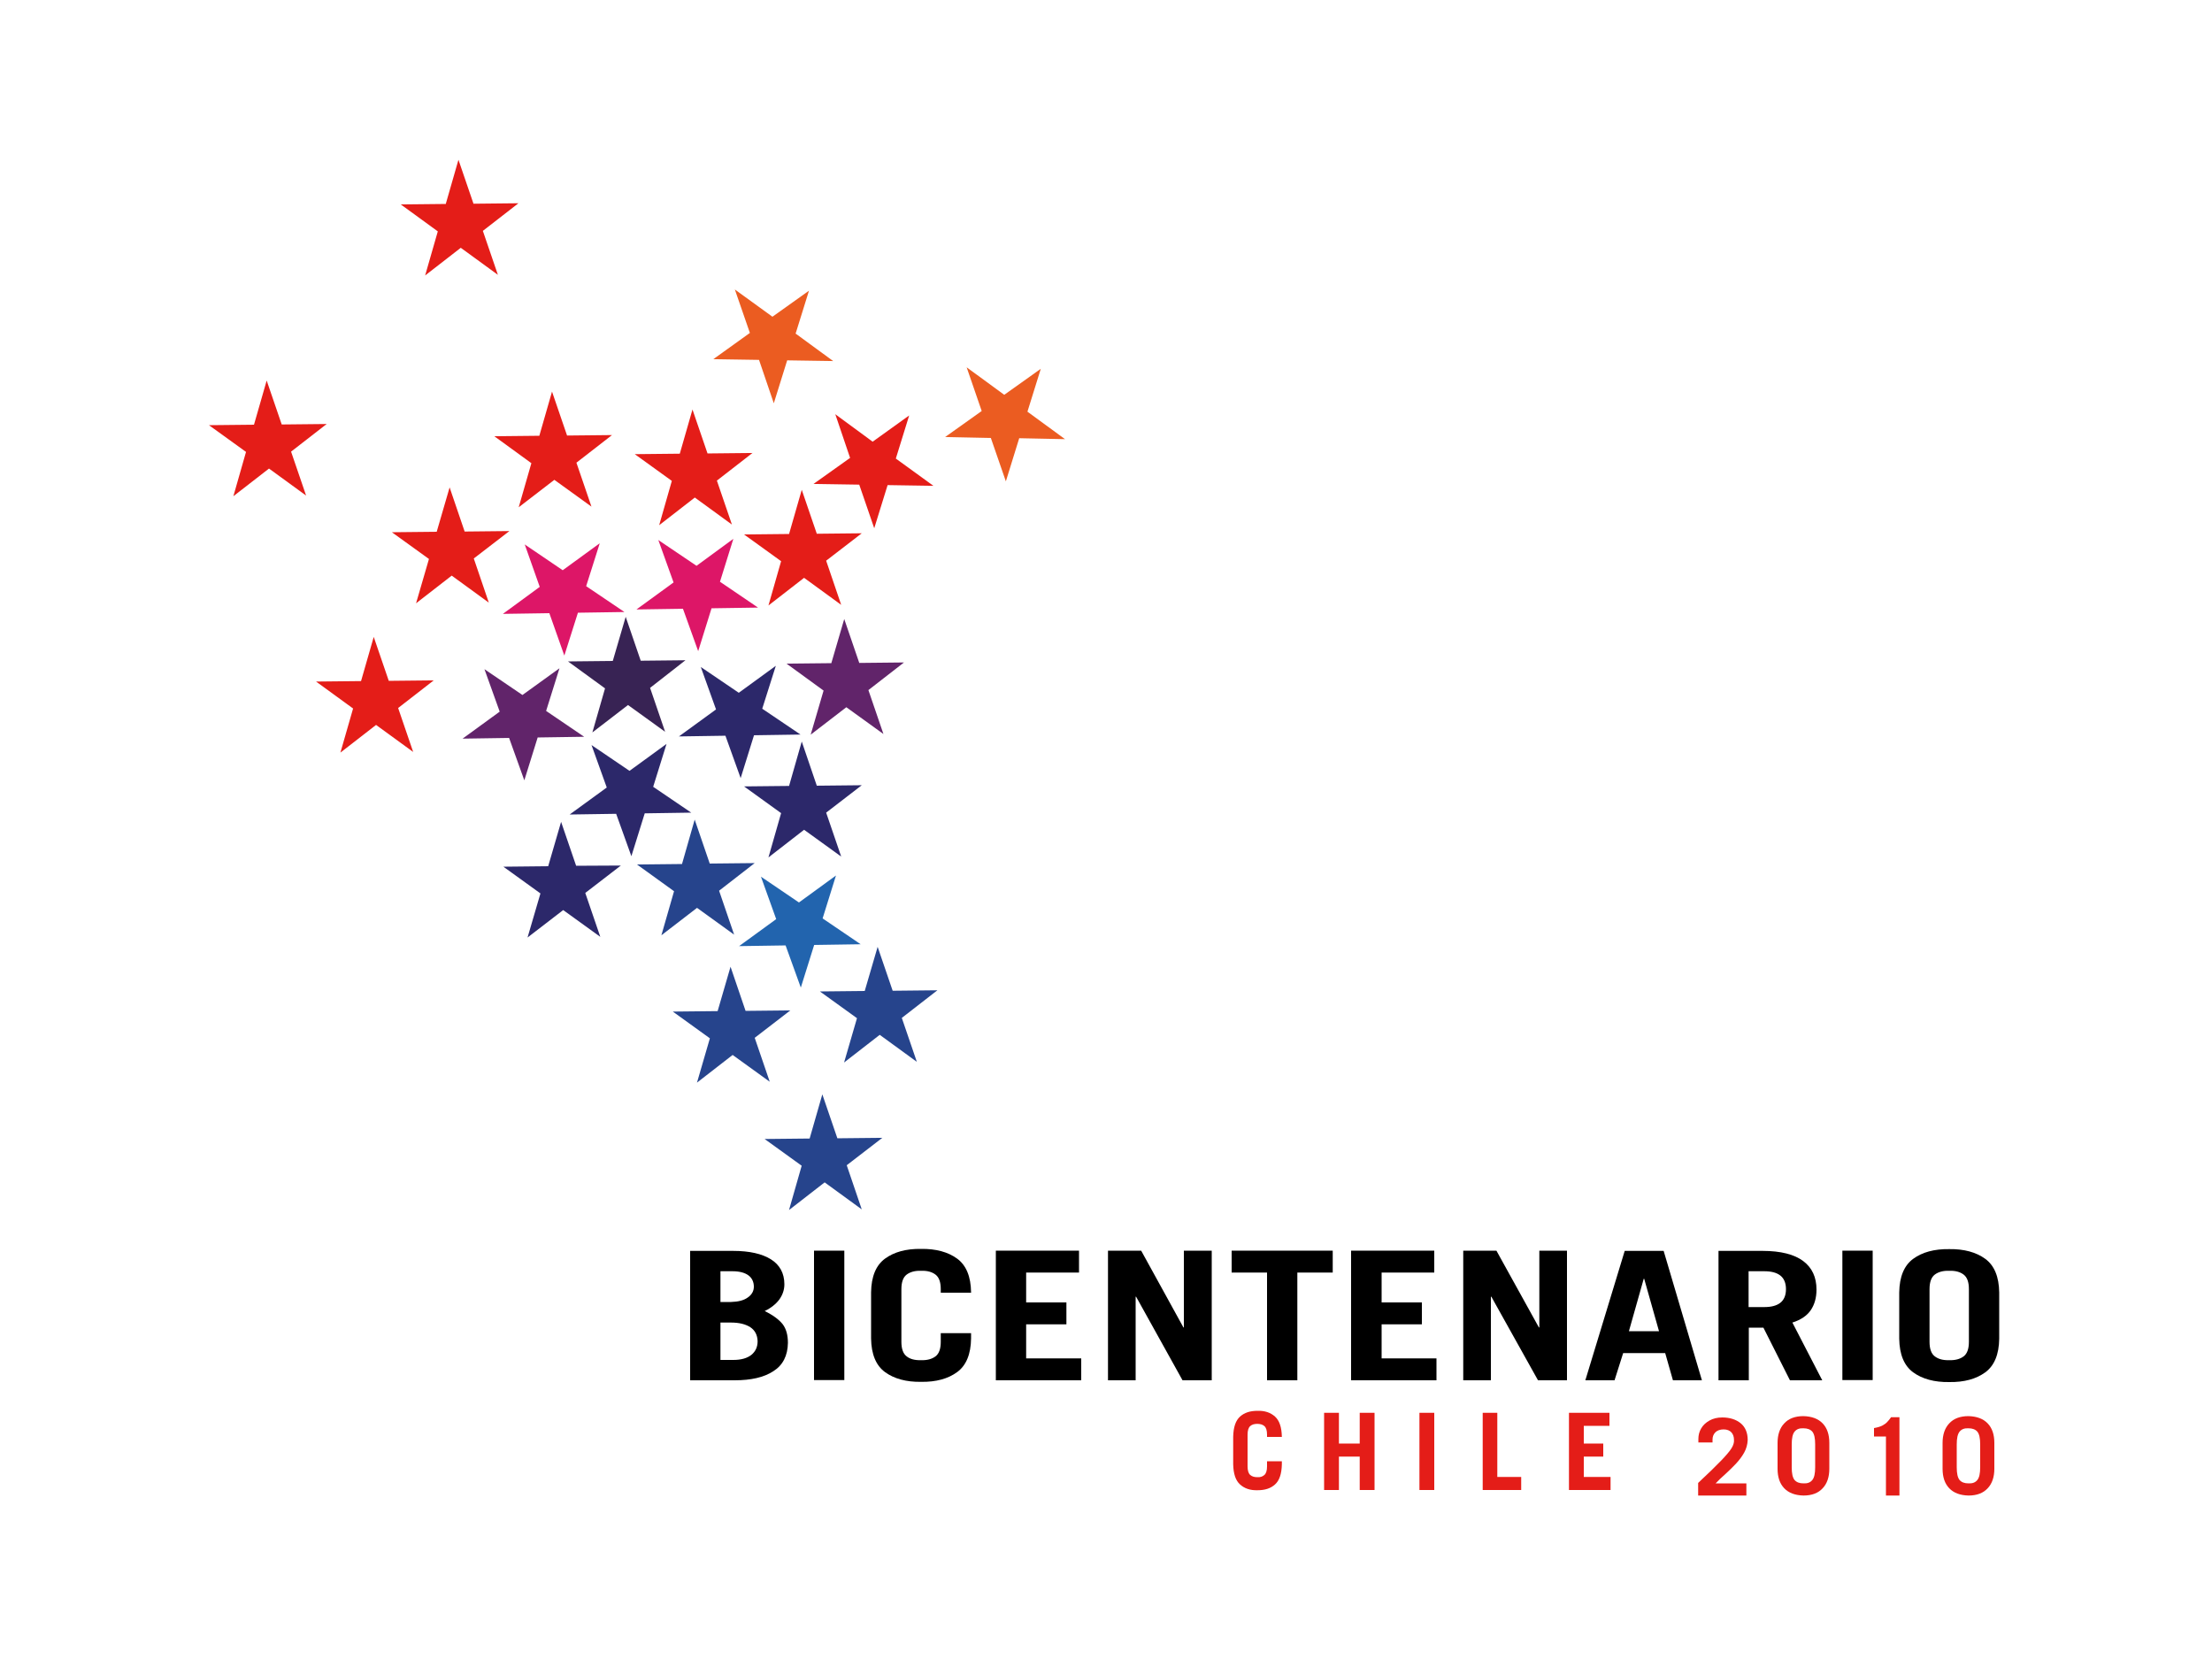 <?xml version="1.0" encoding="utf-8"?>
<!-- Generator: Adobe Illustrator 24.3.0, SVG Export Plug-In . SVG Version: 6.00 Build 0)  -->
<svg version="1.1" id="Capa_1" xmlns="http://www.w3.org/2000/svg" xmlns:xlink="http://www.w3.org/1999/xlink" x="0px" y="0px"
	 viewBox="0 0 1000 750" style="enable-background:new 0 0 1000 750;" xml:space="preserve">
<style type="text/css">
	.st0{fill-rule:evenodd;clip-rule:evenodd;fill:#26448C;stroke:#26448C;stroke-miterlimit:3.864;}
	.st1{fill-rule:evenodd;clip-rule:evenodd;fill:#2264AE;stroke:#2264AE;stroke-miterlimit:3.864;}
	.st2{fill-rule:evenodd;clip-rule:evenodd;fill:#2C286A;stroke:#2C286A;stroke-miterlimit:3.864;}
	.st3{fill-rule:evenodd;clip-rule:evenodd;fill:#61246A;stroke:#61246A;stroke-miterlimit:3.864;}
	.st4{fill-rule:evenodd;clip-rule:evenodd;fill:#382354;stroke:#382354;stroke-miterlimit:3.864;}
	.st5{fill-rule:evenodd;clip-rule:evenodd;fill:#E41D18;stroke:#E41D18;stroke-miterlimit:3.864;}
	.st6{fill-rule:evenodd;clip-rule:evenodd;fill:#DD1667;stroke:#DD1667;stroke-miterlimit:3.864;}
	.st7{fill-rule:evenodd;clip-rule:evenodd;fill:#EB5C21;stroke:#EB5C21;stroke-miterlimit:3.864;}
	.st8{fill-rule:evenodd;clip-rule:evenodd;fill:#E41D18;}
	.st9{fill-rule:evenodd;clip-rule:evenodd;}
</style>
<g id="Capa_1_1_">
</g>
<g id="Fondo">
</g>
<g id="Guías">
</g>
<g id="Primer_plano">
	<g>
		<g>
			<polygon class="st0" points="388.6,545.4 372.8,533.9 357.6,545.7 363,526.8 347.2,515.4 366.4,515.2 371.8,496.4 378.2,515.1 
				397.4,514.9 382.2,526.6 			"/>
			<polygon class="st0" points="413.5,478.7 397.7,467.2 382.5,479 388,460.1 372.2,448.7 391.3,448.5 396.8,429.7 403.2,448.4 
				422.3,448.2 407.1,460 			"/>
			<polygon class="st0" points="330.9,421.2 315.1,409.8 299.9,421.5 305.3,402.7 289.5,391.3 308.7,391.1 314.1,372.2 320.5,390.9 
				339.7,390.7 324.5,402.5 			"/>
			<polygon class="st0" points="347,487.7 331.2,476.3 316,488.1 321.5,469.2 305.7,457.8 324.8,457.6 330.3,438.7 336.7,457.5 
				355.8,457.3 340.6,469 			"/>
			<polygon class="st1" points="335.7,427.2 351.5,415.7 345,397.6 361.2,408.6 377,397.1 371.3,415.4 387.5,426.4 367.7,426.7 
				362,444.9 355.5,426.9 			"/>
			<polygon class="st2" points="308.5,332.4 324.3,320.9 317.8,302.8 334,313.8 349.8,302.3 344,320.6 360.3,331.6 340.5,331.9 
				334.8,350.2 328.3,332.1 			"/>
			<polygon class="st2" points="259.1,367.7 274.9,356.2 268.4,338.1 284.6,349.1 300.4,337.6 294.7,355.9 310.9,366.9 291.1,367.2 
				285.4,385.5 278.9,367.4 			"/>
			<polygon class="st2" points="270.4,422.2 254.6,410.8 239.4,422.5 244.9,403.7 229.1,392.3 248.2,392.1 253.7,373.2 260.1,391.9 
				279.2,391.8 264,403.5 			"/>
			<polygon class="st2" points="379.3,385.9 363.5,374.5 348.3,386.3 353.7,367.4 337.9,356 357.1,355.8 362.5,336.9 368.9,355.7 
				388.1,355.5 372.9,367.2 			"/>
			<polygon class="st3" points="398.4,330.5 382.6,319.1 367.4,330.8 372.9,312 357.1,300.5 376.2,300.3 381.7,281.5 388.1,300.2 
				407.2,300 392,311.8 			"/>
			<polygon class="st4" points="299.7,329.5 283.9,318.1 268.7,329.8 274.1,311 258.3,299.5 277.4,299.3 282.9,280.5 289.3,299.2 
				308.4,299 293.3,310.8 			"/>
			<polygon class="st3" points="210.7,333.4 226.5,321.9 220,303.8 236.2,314.8 252,303.4 246.3,321.6 262.5,332.6 242.7,332.9 
				237,351.2 230.5,333.1 			"/>
			<polygon class="st5" points="185.8,338.6 170,327.1 154.8,338.9 160.2,320.1 144.4,308.6 163.6,308.4 169,289.6 175.4,308.3 
				194.6,308.1 179.4,319.9 			"/>
			<polygon class="st6" points="228.9,277 244.6,265.5 238.2,247.4 254.4,258.4 270.2,246.9 264.4,265.2 280.7,276.2 260.9,276.5 
				255.1,294.8 248.7,276.7 			"/>
			<polygon class="st6" points="289.3,275 305.1,263.5 298.6,245.4 314.9,256.4 330.6,244.9 324.9,263.2 341.1,274.2 321.3,274.5 
				315.6,292.8 309.1,274.7 			"/>
			<polygon class="st5" points="137.4,222.7 121.6,211.2 106.4,223 111.8,204.1 96,192.7 115.2,192.5 120.6,173.7 127,192.4 
				146.2,192.2 131,204 			"/>
			<polygon class="st5" points="224.1,122.9 208.3,111.4 193.1,123.2 198.5,104.4 182.7,92.9 201.9,92.7 207.3,73.9 213.7,92.6 
				232.9,92.4 217.7,104.2 			"/>
			<polygon class="st5" points="266.4,227.7 250.6,216.3 235.4,228 240.8,209.2 225,197.7 244.2,197.5 249.6,178.7 256,197.4 
				275.2,197.2 260,209 			"/>
			<polygon class="st5" points="329.9,235.8 314.1,224.3 298.9,236.1 304.3,217.2 288.5,205.8 307.7,205.6 313.1,186.8 319.5,205.5 
				338.7,205.3 323.5,217.1 			"/>
			<polygon class="st5" points="379.3,272.1 363.5,260.6 348.3,272.4 353.7,253.5 337.9,242.1 357.1,241.9 362.5,223.1 368.9,241.8 
				388.1,241.6 372.9,253.3 			"/>
			<polygon class="st5" points="420.4,219.1 400.9,218.8 395.2,237.2 388.8,218.6 369.3,218.3 384.9,207.2 378.6,188.6 394.5,200.3 
				410.1,189.1 404.4,207.5 			"/>
			<polygon class="st7" points="375.1,162.7 355.5,162.4 349.8,180.7 343.5,162.2 324,161.9 339.6,150.7 333.2,132.2 349.2,143.8 
				364.8,132.7 359.1,151 			"/>
			<polygon class="st7" points="479.9,198 460.4,197.6 454.7,216 448.3,197.5 428.8,197.1 444.4,186 438,167.4 454,179.1 469.6,168 
				463.9,186.3 			"/>
			<polygon class="st5" points="220,271.1 204.2,259.6 189,271.4 194.5,252.5 178.7,241.1 197.8,240.9 203.3,222 209.7,240.8 
				228.8,240.6 213.6,252.3 			"/>
			<g>
				<path class="st8" d="M564,648.6c0-1.9,0.4-3.2,1.2-3.9s1.8-1,3.2-1c1.3,0,2.4,0.3,3.2,1s1.2,2,1.2,3.9v1h6.7v-0.1
					c-0.1-4.3-1.1-7.3-3.1-9.1s-4.6-2.7-7.9-2.6c-3.3,0-5.9,0.8-7.9,2.6s-3,4.8-3.1,9.1V662c0.1,4.3,1.1,7.3,3.1,9.1
					s4.6,2.7,7.9,2.6c3.3,0,5.9-0.8,7.9-2.6s3-4.8,3.1-9.1v-1.4h-6.7v2.3c0,1.9-0.4,3.2-1.2,3.9s-1.8,1.1-3.2,1
					c-1.3,0-2.4-0.3-3.2-1s-1.2-2-1.2-3.9V648.6z"/>
				<polygon class="st8" points="605.3,673.6 605.3,658.5 614.7,658.5 614.7,673.6 621.4,673.6 621.4,638.7 614.7,638.7 
					614.7,652.6 605.3,652.6 605.3,638.7 598.6,638.7 598.6,673.6 				"/>
				<rect x="641.7" y="638.7" class="st8" width="6.7" height="34.9"/>
				<polygon class="st8" points="687.7,673.6 687.7,667.7 676.9,667.7 676.9,638.7 670.3,638.7 670.3,673.6 				"/>
				<polygon class="st8" points="728.1,673.6 728.1,667.7 716,667.7 716,658.5 724.8,658.5 724.8,652.6 716,652.6 716,644.6 
					727.6,644.6 727.6,638.7 709.3,638.7 709.3,673.6 				"/>
				<path class="st8" d="M789.5,676.1v-5.5h-13.9c1.3-1.4,2.8-2.8,4.4-4.2c1.6-1.5,3.2-3,4.7-4.6s2.8-3.3,3.8-5.1s1.5-3.7,1.6-5.7
					c0-3.3-1.1-5.9-3.2-7.6c-2.1-1.7-4.9-2.6-8.3-2.6c-2.3,0-4.2,0.5-5.8,1.4s-2.9,2.1-3.7,3.5c-0.9,1.5-1.3,3.1-1.3,4.8v1.6h6.4
					v-1.3c0-1.3,0.4-2.4,1.3-3.3c0.8-0.8,2.1-1.3,3.7-1.3c1.6,0,2.7,0.5,3.5,1.3c0.8,0.9,1.2,2,1.2,3.5c0.1,1.1-0.3,2.4-1.1,3.7
					s-2.4,3.2-4.7,5.6c-2.3,2.4-5.8,5.8-10.4,10.1v5.7L789.5,676.1L789.5,676.1z"/>
				<path class="st8" d="M803.6,664c0,3.8,1,6.7,3,8.8s4.9,3.2,8.7,3.3c3.8,0,6.7-1.1,8.7-3.3c2-2.1,3-5.1,3-8.8v-11.7
					c0-3.8-1-6.7-3-8.8s-4.9-3.2-8.7-3.3c-3.8,0-6.7,1.1-8.7,3.3c-2,2.1-3,5.1-3,8.8V664z M810,653c0-2.8,0.4-4.7,1.3-5.8
					c0.9-1.1,2.2-1.6,4-1.5c1.8,0,3.1,0.5,4,1.5c0.9,1.1,1.3,3,1.3,5.8v10.3c0,2.8-0.4,4.7-1.3,5.8c-0.9,1.1-2.2,1.6-4,1.5
					c-1.8,0-3.1-0.5-4-1.5c-0.9-1.1-1.3-3-1.3-5.8V653z"/>
				<path class="st8" d="M852.6,676.1h6.1v-35.4h-3.8c-0.5,0.7-1,1.4-1.6,2c-0.5,0.6-1.3,1.2-2.2,1.7s-2.2,0.9-3.9,1.2v3.8h5.4
					V676.1z"/>
				<path class="st8" d="M878.2,664c0,3.8,1,6.7,3,8.8s4.9,3.2,8.7,3.3c3.8,0,6.7-1.1,8.7-3.3c2-2.1,3-5.1,3-8.8v-11.7
					c0-3.8-1-6.7-3-8.8s-4.9-3.2-8.7-3.3c-3.8,0-6.7,1.1-8.7,3.3c-2,2.1-3,5.1-3,8.8V664z M884.6,653c0-2.8,0.4-4.7,1.3-5.8
					c0.9-1.1,2.2-1.6,4-1.5c1.8,0,3.1,0.5,4,1.5c0.9,1.1,1.3,3,1.3,5.8v10.3c0,2.8-0.4,4.7-1.3,5.8c-0.9,1.1-2.2,1.6-4,1.5
					c-1.8,0-3.1-0.5-4-1.5c-0.9-1.1-1.3-3-1.3-5.8V653z"/>
			</g>
			<g>
				<path class="st9" d="M312,624h20.1c7.4,0,13.2-1.3,17.5-4.1c4.3-2.7,6.5-7,6.6-12.8c0-3.6-0.8-6.4-2.4-8.5
					c-1.7-2.1-4.4-4.1-8.1-5.9c2.9-1.4,5.1-3.2,6.6-5.2c1.5-2.1,2.3-4.4,2.3-6.9c0-5-2.1-8.8-6.1-11.3s-9.7-3.8-17.1-3.8H312V624z
					 M325.7,597.9h4.8c3.6,0,6.5,0.7,8.7,2.1c2.1,1.4,3.2,3.5,3.3,6.3c0,2.6-0.9,4.6-2.8,6.2c-1.9,1.5-4.6,2.3-8.2,2.3h-5.8V597.9
					L325.7,597.9z M325.7,574.7h5.5c3.2,0,5.6,0.7,7.2,1.9s2.4,3,2.4,5.1c0,2-1,3.7-2.8,4.9c-1.8,1.3-4.3,1.9-7.5,2h-4.8
					L325.7,574.7L325.7,574.7z"/>
				<rect x="368" y="565.4" class="st9" width="13.7" height="58.5"/>
				<path class="st9" d="M407.5,582.8c0-3.2,0.8-5.4,2.4-6.6c1.6-1.2,3.8-1.8,6.5-1.7c2.8-0.1,4.9,0.5,6.5,1.7s2.4,3.4,2.4,6.6v1.6
					H439v-0.2c-0.1-7.1-2.2-12.2-6.3-15.2c-4.1-3-9.6-4.5-16.3-4.4c-6.8-0.1-12.2,1.4-16.3,4.4c-4.1,3-6.2,8.1-6.3,15.2v20.9
					c0.1,7.1,2.2,12.2,6.3,15.2c4.1,3,9.6,4.5,16.3,4.4c6.8,0.1,12.2-1.4,16.3-4.4c4.1-3,6.2-8.1,6.3-15.2v-2.4h-13.7v3.9
					c0,3.2-0.8,5.4-2.4,6.6c-1.6,1.2-3.8,1.8-6.5,1.7c-2.8,0.1-5-0.5-6.5-1.7c-1.6-1.2-2.4-3.4-2.4-6.6V582.8z"/>
				<polygon class="st9" points="488.8,624 488.8,614.1 463.9,614.1 463.9,598.7 482.1,598.7 482.1,588.8 463.9,588.8 463.9,575.3 
					487.8,575.3 487.8,565.4 450.2,565.4 450.2,624 				"/>
				<polygon class="st9" points="513.4,624 513.4,586.2 513.6,586.2 534.6,624 547.8,624 547.8,565.4 535.2,565.4 535.2,600.1 
					535,600.1 515.9,565.4 500.9,565.4 500.9,624 				"/>
				<polygon class="st9" points="556.8,565.4 556.8,575.3 572.8,575.3 572.8,624 586.5,624 586.5,575.3 602.5,575.3 602.5,565.4 
									"/>
				<polygon class="st9" points="649.4,624 649.4,614.1 624.6,614.1 624.6,598.7 642.8,598.7 642.8,588.8 624.6,588.8 624.6,575.3 
					648.4,575.3 648.4,565.4 610.8,565.4 610.8,624 				"/>
				<polygon class="st9" points="674,624 674,586.2 674.2,586.2 695.3,624 708.4,624 708.4,565.4 695.9,565.4 695.9,600.1 
					695.7,600.1 676.5,565.4 661.5,565.4 661.5,624 				"/>
				<path class="st9" d="M743.1,578.1h0.2l6.7,23.7h-13.6L743.1,578.1z M729.9,624l3.9-12.3h19l3.5,12.3h13.1l-17.3-58.5h-17.6
					L716.7,624H729.9z"/>
				<path class="st9" d="M823.8,624l-13.5-26.1c3.8-1.2,6.6-3.1,8.3-5.6s2.6-5.6,2.6-9.3c0-5.6-2-9.9-6-12.9s-10.1-4.6-18.4-4.6
					h-19.9V624h13.7v-23.8h6.6l12,23.8H823.8z M790.5,574.7h7.1c3.1,0,5.5,0.6,7.2,1.9c1.7,1.3,2.6,3.4,2.6,6.2s-0.9,4.9-2.6,6.2
					c-1.7,1.3-4.1,1.9-7.2,1.9h-7.1V574.7z"/>
				<rect x="832.9" y="565.4" class="st9" width="13.7" height="58.5"/>
				<path class="st9" d="M858.6,605.2c0.1,7.1,2.2,12.2,6.3,15.2s9.6,4.5,16.3,4.4c6.8,0.1,12.2-1.4,16.3-4.4s6.2-8.1,6.3-15.2
					v-20.9c-0.1-7.1-2.2-12.2-6.3-15.2s-9.6-4.5-16.3-4.4c-6.8-0.1-12.2,1.4-16.3,4.4s-6.2,8.1-6.3,15.2V605.2z M872.3,582.8
					c0-3.2,0.8-5.4,2.4-6.6c1.6-1.2,3.8-1.8,6.5-1.7c2.8-0.1,4.9,0.5,6.5,1.7s2.4,3.4,2.4,6.6v23.8c0,3.2-0.8,5.4-2.4,6.6
					c-1.6,1.2-3.8,1.8-6.5,1.7c-2.8,0.1-4.9-0.5-6.5-1.7s-2.4-3.4-2.4-6.6V582.8z"/>
			</g>
		</g>
	</g>
</g>
</svg>
